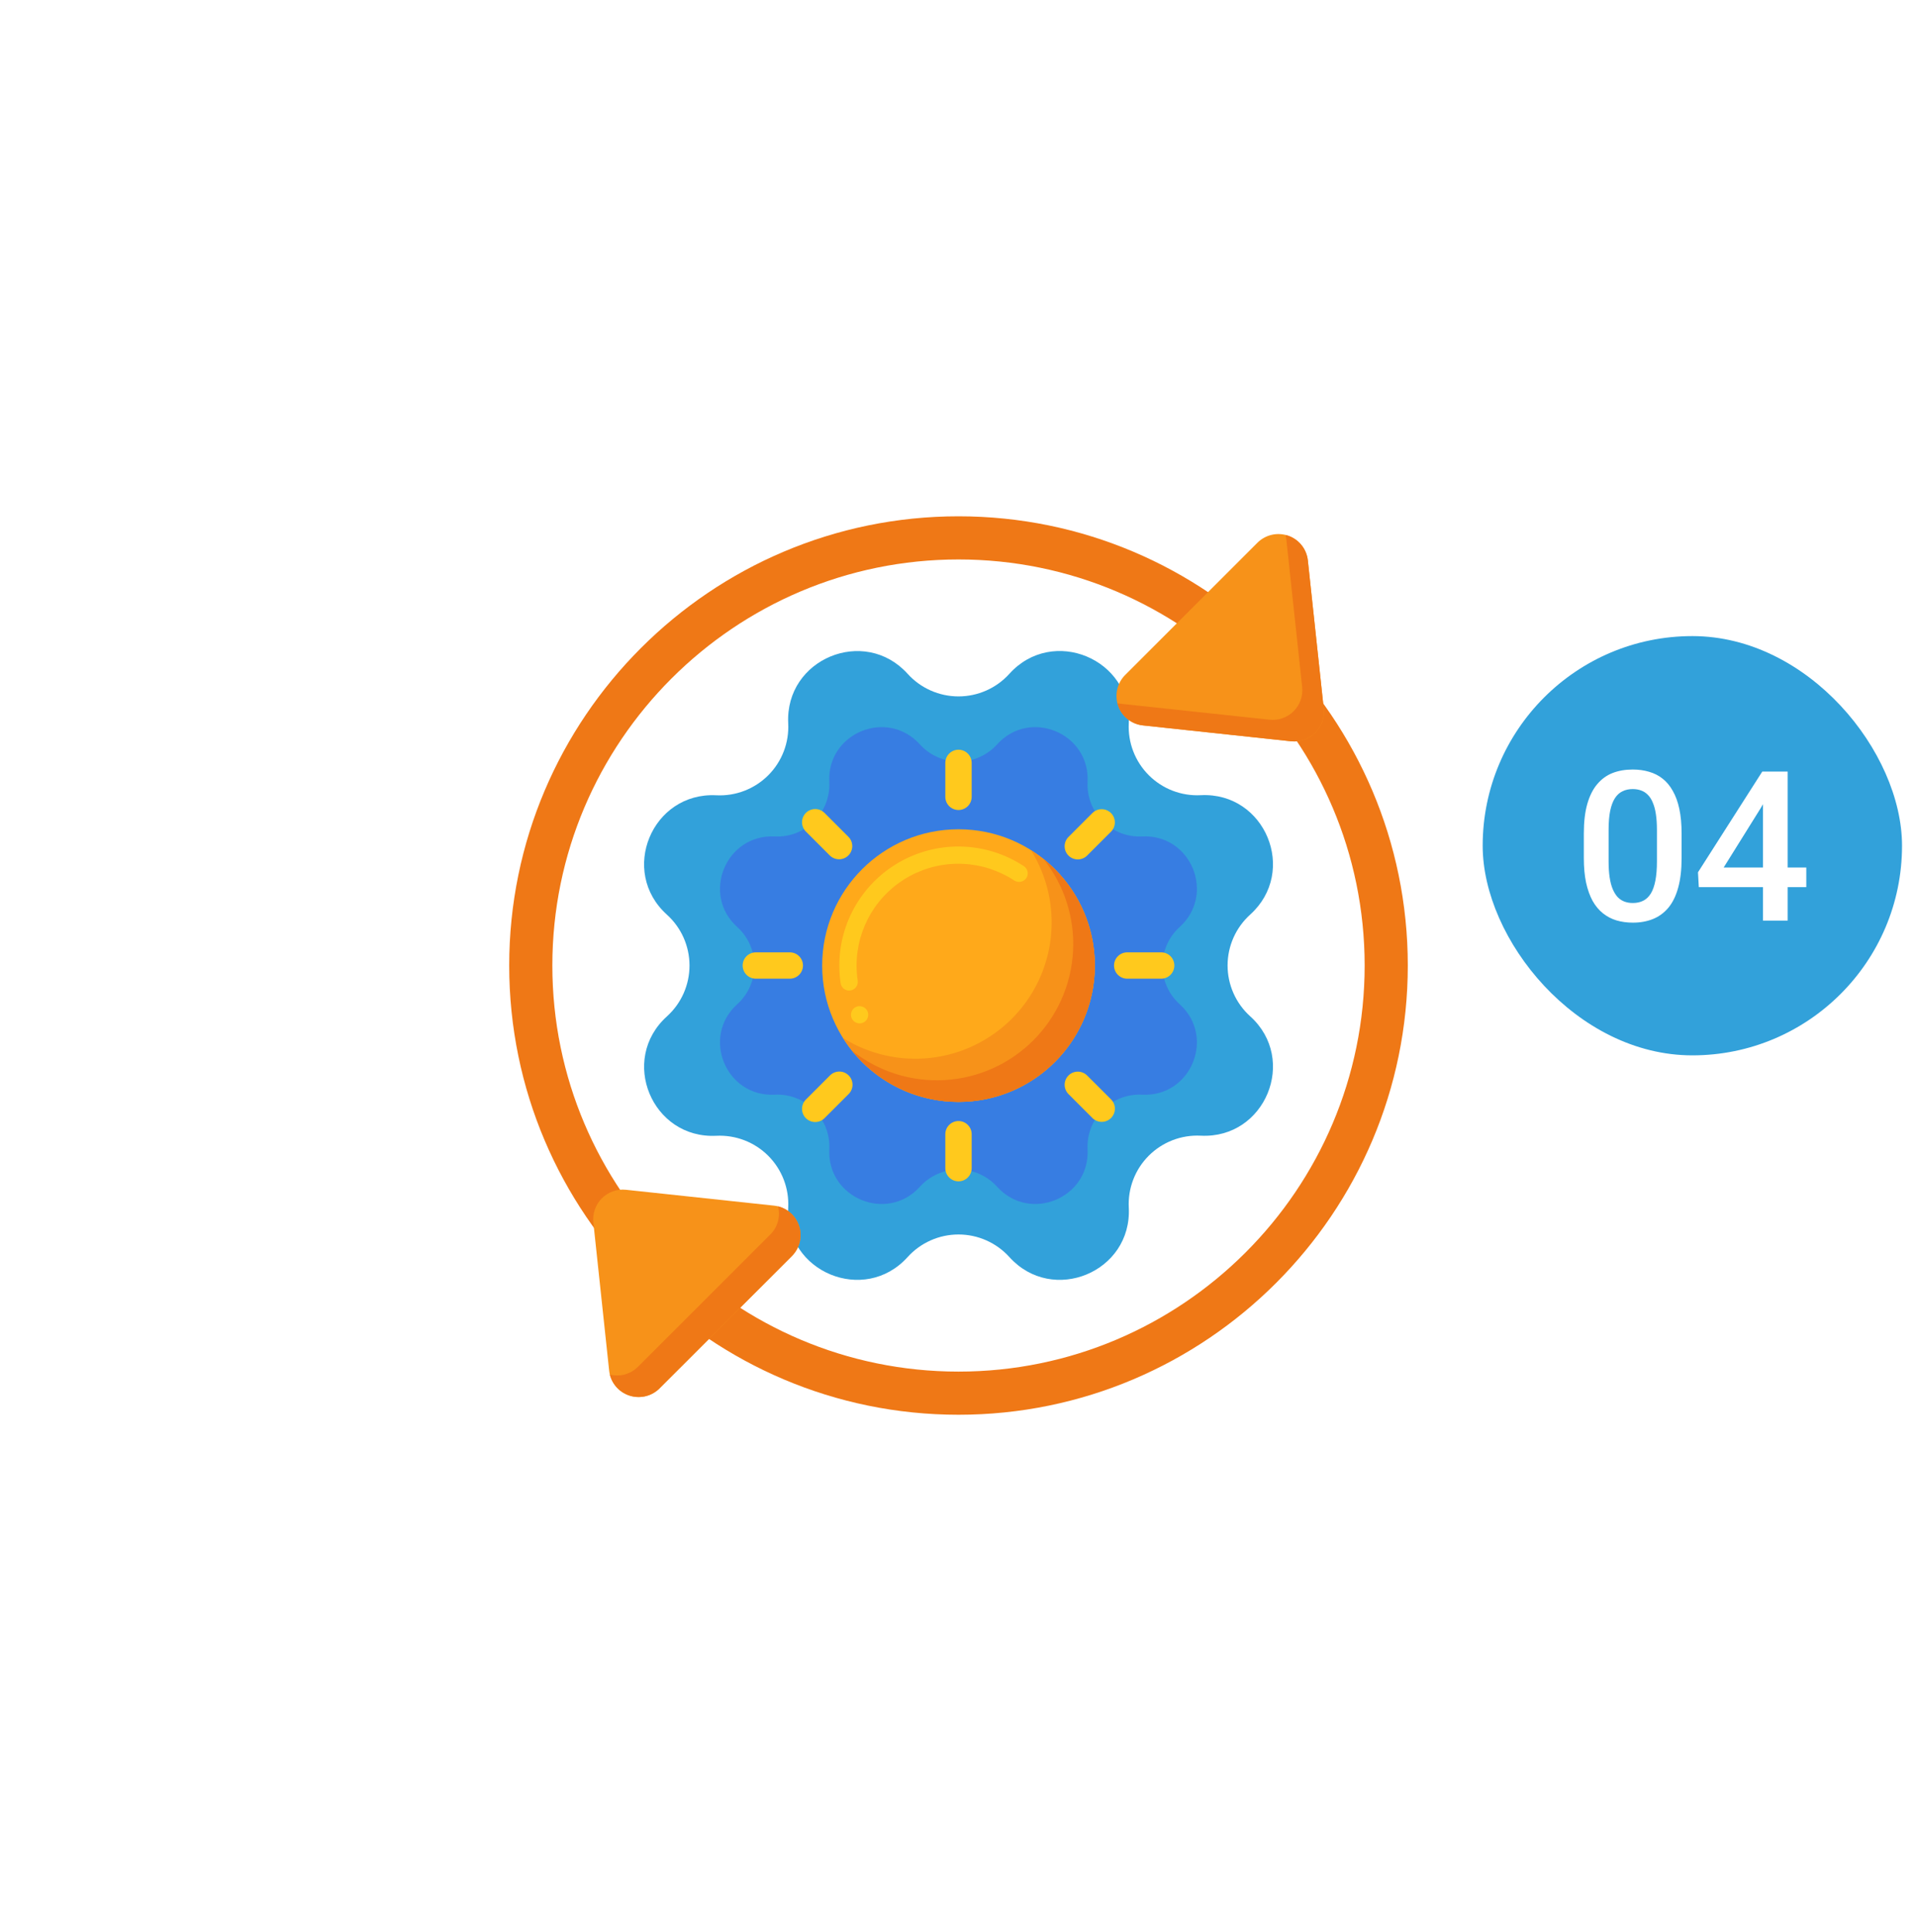 <svg width="128" height="129" viewBox="0 0 128 129" fill="none" xmlns="http://www.w3.org/2000/svg">
<g filter="url(#filter0_d_5610_3762)">
<rect x="14" y="4.48" width="100" height="100" rx="8" fill="white"/>
<g clip-path="url(#clip0_5610_3762)">
<path d="M67.398 34.997C70.28 31.801 75.589 33.998 75.37 38.299C75.337 38.939 75.439 39.579 75.669 40.176C75.899 40.774 76.252 41.317 76.705 41.77C77.158 42.223 77.701 42.576 78.298 42.806C78.896 43.036 79.536 43.138 80.176 43.105C84.477 42.886 86.674 48.189 83.478 51.077C83.002 51.506 82.622 52.03 82.362 52.615C82.102 53.201 81.967 53.834 81.967 54.475C81.967 55.116 82.102 55.749 82.362 56.334C82.622 56.92 83.002 57.444 83.478 57.873C86.674 60.755 84.477 66.064 80.176 65.844C79.536 65.812 78.896 65.914 78.298 66.144C77.701 66.374 77.158 66.727 76.705 67.18C76.252 67.632 75.899 68.175 75.669 68.773C75.439 69.371 75.337 70.011 75.37 70.65C75.589 74.952 70.285 77.149 67.398 73.951C66.969 73.476 66.445 73.096 65.859 72.836C65.274 72.576 64.641 72.442 64 72.442C63.359 72.442 62.726 72.576 62.141 72.836C61.555 73.096 61.031 73.476 60.602 73.951C57.72 77.149 52.411 74.952 52.63 70.65C52.662 70.012 52.56 69.373 52.33 68.777C52.1 68.18 51.747 67.638 51.295 67.186C50.843 66.733 50.301 66.381 49.704 66.151C49.107 65.921 48.469 65.819 47.83 65.85C43.528 66.069 41.331 60.766 44.53 57.879C45.005 57.45 45.385 56.925 45.645 56.34C45.904 55.755 46.039 55.121 46.039 54.481C46.039 53.84 45.904 53.207 45.645 52.621C45.385 52.036 45.005 51.512 44.53 51.082C41.331 48.201 43.521 42.892 47.83 43.111C48.469 43.143 49.108 43.041 49.704 42.811C50.301 42.581 50.843 42.229 51.296 41.776C51.748 41.324 52.1 40.782 52.33 40.185C52.56 39.588 52.662 38.95 52.63 38.311C52.411 34.003 57.715 31.806 60.602 34.997C61.031 35.473 61.555 35.853 62.141 36.113C62.726 36.373 63.359 36.508 64 36.508C64.641 36.508 65.274 36.373 65.859 36.113C66.445 35.853 66.969 35.473 67.398 34.997Z" fill="#32A1DA"/>
<path d="M66.576 39.714C68.764 37.29 72.785 38.955 72.619 42.217C72.595 42.702 72.672 43.187 72.846 43.64C73.02 44.093 73.288 44.505 73.631 44.848C73.975 45.192 74.386 45.459 74.84 45.633C75.293 45.808 75.778 45.885 76.263 45.86C79.524 45.694 81.19 49.715 78.765 51.911C78.405 52.236 78.116 52.633 77.919 53.077C77.722 53.521 77.62 54.001 77.62 54.487C77.62 54.972 77.722 55.453 77.919 55.896C78.116 56.34 78.405 56.737 78.765 57.063C81.19 59.252 79.524 63.272 76.263 63.106C75.778 63.081 75.293 63.158 74.84 63.333C74.386 63.507 73.975 63.775 73.631 64.118C73.288 64.461 73.02 64.873 72.846 65.326C72.672 65.78 72.595 66.264 72.619 66.749C72.785 70.011 68.764 71.677 66.576 69.252C66.251 68.891 65.853 68.603 65.409 68.406C64.966 68.208 64.486 68.106 64 68.106C63.514 68.106 63.034 68.208 62.59 68.406C62.147 68.603 61.749 68.891 61.424 69.252C59.234 71.677 55.215 70.011 55.373 66.749C55.398 66.264 55.321 65.78 55.147 65.326C54.972 64.873 54.705 64.461 54.361 64.118C54.018 63.775 53.606 63.507 53.153 63.333C52.7 63.158 52.215 63.081 51.73 63.106C48.468 63.272 46.803 59.252 49.228 57.063C49.588 56.737 49.876 56.34 50.073 55.896C50.27 55.452 50.372 54.972 50.372 54.487C50.372 54.001 50.27 53.521 50.073 53.078C49.876 52.634 49.588 52.236 49.228 51.911C46.803 49.722 48.468 45.702 51.73 45.86C52.215 45.885 52.7 45.808 53.153 45.633C53.606 45.459 54.018 45.192 54.361 44.848C54.705 44.505 54.972 44.093 55.147 43.64C55.321 43.187 55.398 42.702 55.373 42.217C55.208 38.955 59.227 37.29 61.424 39.714C61.749 40.075 62.147 40.363 62.59 40.56C63.034 40.758 63.514 40.86 64 40.86C64.486 40.86 64.966 40.758 65.409 40.56C65.853 40.363 66.251 40.075 66.576 39.714Z" fill="#377DE2"/>
<path d="M34 54.48C34 37.939 47.459 24.48 64 24.48C80.541 24.48 94 37.939 94 54.48C94 71.022 80.541 84.481 64 84.481C47.459 84.481 34 71.022 34 54.48ZM36.881 54.48C36.881 69.429 49.046 81.599 64 81.599C78.954 81.599 91.119 69.429 91.119 54.48C91.119 39.532 78.948 27.362 64 27.362C49.052 27.362 36.881 39.527 36.881 54.48Z" fill="#EF7816"/>
<path d="M83.959 26.246L75.129 35.076C74.865 35.34 74.681 35.673 74.598 36.038C74.515 36.402 74.537 36.782 74.662 37.134C74.786 37.487 75.007 37.797 75.3 38.028C75.593 38.26 75.946 38.404 76.317 38.444L86.207 39.504C86.501 39.536 86.799 39.501 87.078 39.403C87.356 39.304 87.61 39.145 87.819 38.936C88.028 38.727 88.187 38.474 88.286 38.195C88.384 37.916 88.419 37.618 88.387 37.325L87.327 27.436C87.287 27.064 87.143 26.712 86.912 26.418C86.68 26.125 86.37 25.904 86.018 25.779C85.666 25.655 85.285 25.632 84.921 25.715C84.556 25.798 84.223 25.982 83.959 26.246Z" fill="#F79219"/>
<path d="M88.387 37.325L87.327 27.435C87.287 27.032 87.122 26.65 86.855 26.344C86.589 26.038 86.234 25.822 85.84 25.727C85.861 25.815 85.876 25.904 85.886 25.994L86.947 35.885C86.978 36.178 86.944 36.476 86.845 36.755C86.747 37.033 86.587 37.287 86.378 37.496C86.169 37.705 85.916 37.864 85.637 37.963C85.358 38.061 85.061 38.096 84.767 38.064L74.877 37.004C74.787 36.994 74.697 36.979 74.609 36.958C74.705 37.352 74.921 37.707 75.227 37.973C75.533 38.239 75.914 38.404 76.317 38.445L86.207 39.505C86.501 39.536 86.799 39.502 87.078 39.404C87.356 39.305 87.61 39.145 87.819 38.937C88.028 38.727 88.187 38.474 88.286 38.195C88.384 37.916 88.419 37.619 88.387 37.325Z" fill="#EF7816"/>
<path d="M44.041 82.714L52.872 73.885C53.137 73.621 53.321 73.287 53.403 72.923C53.486 72.559 53.464 72.178 53.34 71.826C53.215 71.474 52.994 71.164 52.701 70.932C52.408 70.7 52.055 70.556 51.684 70.516L41.794 69.456C41.5 69.425 41.203 69.46 40.925 69.559C40.647 69.658 40.394 69.817 40.186 70.026C39.977 70.236 39.818 70.489 39.72 70.767C39.622 71.045 39.587 71.342 39.618 71.636L40.673 81.53C40.713 81.902 40.856 82.255 41.088 82.548C41.32 82.841 41.63 83.063 41.982 83.187C42.334 83.312 42.715 83.334 43.079 83.251C43.444 83.169 43.777 82.984 44.041 82.72V82.714Z" fill="#F79219"/>
<path d="M51.95 70.562C52.037 70.894 52.034 71.243 51.943 71.573C51.852 71.903 51.676 72.204 51.432 72.444L42.601 81.274C42.36 81.518 42.06 81.695 41.73 81.786C41.399 81.877 41.051 81.88 40.719 81.794C40.804 82.134 40.978 82.445 41.222 82.696C41.467 82.947 41.774 83.129 42.112 83.222C42.45 83.316 42.806 83.318 43.145 83.229C43.484 83.14 43.793 82.962 44.041 82.714L52.872 73.885C53.12 73.637 53.298 73.327 53.387 72.988C53.476 72.649 53.474 72.293 53.38 71.955C53.286 71.617 53.104 71.31 52.853 71.066C52.602 70.821 52.291 70.647 51.95 70.562Z" fill="#EF7816"/>
<path d="M64 63.588C69.028 63.588 73.103 59.512 73.103 54.484C73.103 49.457 69.028 45.381 64 45.381C58.972 45.381 54.897 49.457 54.897 54.484C54.897 59.512 58.972 63.588 64 63.588Z" fill="#FFA91A"/>
<path d="M57.399 58.344C57.269 58.344 57.142 58.301 57.04 58.221C56.938 58.14 56.866 58.028 56.836 57.901C56.806 57.774 56.82 57.641 56.875 57.523C56.93 57.406 57.023 57.31 57.14 57.252C57.277 57.186 57.435 57.176 57.58 57.225C57.724 57.273 57.844 57.376 57.915 57.511C57.983 57.648 57.993 57.806 57.945 57.951C57.896 58.096 57.792 58.215 57.655 58.283C57.576 58.323 57.488 58.344 57.399 58.344ZM56.707 56.154C56.569 56.156 56.434 56.107 56.328 56.017C56.222 55.927 56.152 55.802 56.131 55.664C56.073 55.273 56.043 54.879 56.042 54.483C56.042 53.048 56.43 51.639 57.166 50.407C57.902 49.175 58.958 48.165 60.221 47.484C61.485 46.803 62.909 46.477 64.343 46.541C65.777 46.605 67.167 47.055 68.365 47.845C68.493 47.929 68.582 48.06 68.612 48.21C68.643 48.359 68.613 48.515 68.529 48.643C68.443 48.767 68.312 48.854 68.163 48.885C68.015 48.915 67.86 48.887 67.731 48.807C66.707 48.131 65.518 47.745 64.292 47.69C63.065 47.635 61.847 47.913 60.766 48.496C59.686 49.078 58.783 49.942 58.154 50.996C57.525 52.051 57.193 53.255 57.194 54.483C57.195 54.821 57.22 55.158 57.269 55.492C57.292 55.642 57.253 55.796 57.162 55.919C57.072 56.041 56.936 56.123 56.785 56.146C56.758 56.149 56.73 56.149 56.702 56.146L56.707 56.154Z" fill="#FFC91D"/>
<path d="M68.833 46.77C69.927 48.516 70.396 50.581 70.163 52.628C69.931 54.675 69.012 56.583 67.555 58.039C66.098 59.496 64.191 60.416 62.144 60.648C60.097 60.881 58.032 60.412 56.285 59.319C57.012 60.478 57.991 61.459 59.15 62.187C60.308 62.916 61.615 63.374 62.975 63.528C64.334 63.682 65.711 63.527 67.003 63.075C68.294 62.624 69.468 61.887 70.435 60.919C71.403 59.952 72.14 58.778 72.591 57.487C73.043 56.195 73.197 54.818 73.043 53.458C72.889 52.099 72.431 50.791 71.702 49.633C70.973 48.475 69.993 47.496 68.833 46.77Z" fill="#F79219"/>
<path d="M69.676 47.367C71.071 49.117 71.772 51.319 71.647 53.553C71.521 55.787 70.577 57.896 68.995 59.479C67.412 61.061 65.303 62.005 63.069 62.13C60.835 62.256 58.633 61.555 56.883 60.16C57.682 61.162 58.684 61.985 59.822 62.573C60.961 63.161 62.211 63.503 63.49 63.575C64.77 63.647 66.05 63.448 67.248 62.991C68.445 62.534 69.533 61.829 70.439 60.923C71.345 60.017 72.05 58.929 72.507 57.732C72.964 56.534 73.163 55.254 73.091 53.974C73.019 52.695 72.677 51.445 72.089 50.306C71.501 49.168 70.678 48.166 69.676 47.367Z" fill="#EF7816"/>
<path d="M64 44.095C63.767 44.095 63.543 44.002 63.378 43.838C63.213 43.673 63.12 43.449 63.12 43.216V40.949C63.12 40.715 63.212 40.491 63.378 40.326C63.543 40.161 63.767 40.068 64 40.068C64.233 40.068 64.457 40.161 64.622 40.326C64.787 40.491 64.88 40.715 64.88 40.949V43.216C64.88 43.449 64.787 43.673 64.622 43.838C64.457 44.002 64.233 44.095 64 44.095Z" fill="#FFC91D"/>
<path d="M64 68.893C63.767 68.893 63.543 68.8 63.378 68.635C63.213 68.47 63.12 68.246 63.12 68.013V65.746C63.12 65.512 63.212 65.288 63.378 65.123C63.543 64.958 63.767 64.865 64 64.865C64.233 64.865 64.457 64.958 64.622 65.123C64.787 65.288 64.88 65.512 64.88 65.746V68.013C64.88 68.246 64.787 68.47 64.622 68.635C64.457 68.8 64.233 68.893 64 68.893Z" fill="#FFC91D"/>
<path d="M74.385 54.48C74.385 54.247 74.478 54.023 74.643 53.858C74.808 53.693 75.031 53.6 75.264 53.6H77.532C77.765 53.6 77.989 53.692 78.154 53.857C78.319 54.023 78.412 54.246 78.412 54.48C78.412 54.713 78.319 54.937 78.154 55.102C77.989 55.267 77.765 55.36 77.532 55.36H75.264C75.031 55.36 74.808 55.267 74.643 55.102C74.478 54.937 74.385 54.713 74.385 54.48Z" fill="#FFC91D"/>
<path d="M49.588 54.48C49.588 54.246 49.681 54.023 49.846 53.858C50.011 53.693 50.235 53.6 50.468 53.6H52.736C52.969 53.6 53.193 53.692 53.358 53.857C53.523 54.023 53.616 54.246 53.616 54.48C53.616 54.713 53.523 54.937 53.358 55.102C53.193 55.267 52.969 55.36 52.736 55.36H50.468C50.235 55.36 50.011 55.267 49.846 55.102C49.681 54.937 49.588 54.713 49.588 54.48Z" fill="#FFC91D"/>
<path d="M71.343 47.138C71.178 46.973 71.086 46.749 71.086 46.516C71.086 46.283 71.178 46.059 71.343 45.894L72.946 44.29C73.112 44.129 73.335 44.039 73.566 44.041C73.797 44.043 74.019 44.135 74.182 44.299C74.346 44.462 74.439 44.684 74.44 44.915C74.442 45.146 74.352 45.369 74.191 45.535L72.588 47.138C72.422 47.303 72.198 47.395 71.965 47.395C71.732 47.395 71.508 47.303 71.343 47.138Z" fill="#FFC91D"/>
<path d="M53.809 64.675C53.644 64.51 53.552 64.286 53.552 64.053C53.552 63.82 53.644 63.596 53.809 63.431L55.412 61.827C55.494 61.743 55.591 61.677 55.698 61.631C55.805 61.585 55.921 61.561 56.037 61.561C56.154 61.56 56.27 61.582 56.377 61.626C56.485 61.671 56.583 61.736 56.666 61.818C56.748 61.901 56.814 61.999 56.858 62.107C56.902 62.215 56.924 62.33 56.924 62.447C56.923 62.564 56.899 62.679 56.853 62.786C56.807 62.893 56.741 62.99 56.657 63.072L55.054 64.675C54.888 64.84 54.665 64.932 54.431 64.932C54.198 64.932 53.974 64.84 53.809 64.675Z" fill="#FFC91D"/>
<path d="M71.343 61.824C71.508 61.659 71.732 61.566 71.965 61.566C72.198 61.566 72.422 61.659 72.588 61.824L74.194 63.427C74.355 63.593 74.445 63.816 74.443 64.047C74.441 64.278 74.349 64.499 74.185 64.663C74.022 64.827 73.8 64.919 73.569 64.921C73.338 64.922 73.115 64.833 72.949 64.672L71.346 63.068C71.181 62.903 71.088 62.68 71.087 62.447C71.087 62.213 71.179 61.989 71.343 61.824Z" fill="#FFC91D"/>
<path d="M53.809 44.288C53.974 44.124 54.198 44.031 54.431 44.031C54.665 44.031 54.888 44.124 55.054 44.288L56.657 45.892C56.818 46.058 56.908 46.28 56.906 46.512C56.905 46.743 56.812 46.964 56.648 47.128C56.485 47.291 56.264 47.384 56.032 47.386C55.801 47.387 55.578 47.298 55.412 47.137L53.809 45.533C53.644 45.368 53.552 45.144 53.552 44.911C53.552 44.678 53.644 44.454 53.809 44.288Z" fill="#FFC91D"/>
</g>
</g>
<rect x="99" y="42.48" width="28" height="28" rx="14" fill="#32A1DA"/>
<path d="M112.282 55.67V57.297C112.282 58.076 112.205 58.742 112.05 59.293C111.899 59.84 111.681 60.284 111.394 60.626C111.106 60.968 110.762 61.218 110.361 61.378C109.965 61.537 109.521 61.617 109.028 61.617C108.636 61.617 108.272 61.567 107.935 61.467C107.602 61.367 107.301 61.209 107.032 60.995C106.763 60.781 106.533 60.505 106.342 60.168C106.155 59.826 106.009 59.418 105.904 58.944C105.804 58.47 105.754 57.921 105.754 57.297V55.67C105.754 54.886 105.831 54.225 105.986 53.688C106.141 53.145 106.362 52.705 106.649 52.368C106.937 52.026 107.278 51.778 107.675 51.623C108.076 51.468 108.522 51.391 109.015 51.391C109.411 51.391 109.776 51.441 110.108 51.541C110.446 51.637 110.746 51.789 111.011 51.999C111.28 52.209 111.507 52.482 111.694 52.819C111.886 53.152 112.032 53.555 112.132 54.029C112.232 54.499 112.282 55.046 112.282 55.67ZM110.635 57.529V55.424C110.635 55.027 110.612 54.679 110.566 54.378C110.521 54.073 110.452 53.815 110.361 53.605C110.275 53.391 110.165 53.218 110.033 53.086C109.901 52.949 109.751 52.851 109.582 52.792C109.413 52.728 109.224 52.696 109.015 52.696C108.759 52.696 108.532 52.746 108.331 52.847C108.131 52.942 107.962 53.097 107.825 53.312C107.688 53.526 107.584 53.808 107.511 54.159C107.442 54.505 107.408 54.927 107.408 55.424V57.529C107.408 57.93 107.431 58.283 107.477 58.589C107.522 58.894 107.59 59.156 107.682 59.375C107.773 59.589 107.882 59.767 108.01 59.908C108.142 60.045 108.292 60.145 108.461 60.209C108.634 60.273 108.823 60.305 109.028 60.305C109.288 60.305 109.518 60.255 109.719 60.154C109.919 60.054 110.088 59.895 110.225 59.676C110.361 59.453 110.464 59.163 110.532 58.808C110.601 58.452 110.635 58.026 110.635 57.529ZM120.608 57.933V59.245H113.431L113.376 58.254L117.669 51.527H118.988L117.56 53.975L115.092 57.933H120.608ZM119.364 51.527V61.48H117.717V51.527H119.364Z" fill="white"/>
<defs>
<filter id="filter0_d_5610_3762" x="0" y="0.48" width="128" height="128" filterUnits="userSpaceOnUse" color-interpolation-filters="sRGB">
<feFlood flood-opacity="0" result="BackgroundImageFix"/>
<feColorMatrix in="SourceAlpha" type="matrix" values="0 0 0 0 0 0 0 0 0 0 0 0 0 0 0 0 0 0 127 0" result="hardAlpha"/>
<feOffset dy="10"/>
<feGaussianBlur stdDeviation="7"/>
<feComposite in2="hardAlpha" operator="out"/>
<feColorMatrix type="matrix" values="0 0 0 0 0.175 0 0 0 0 0.356 0 0 0 0 1 0 0 0 0.2 0"/>
<feBlend mode="normal" in2="BackgroundImageFix" result="effect1_dropShadow_5610_3762"/>
<feBlend mode="normal" in="SourceGraphic" in2="effect1_dropShadow_5610_3762" result="shape"/>
</filter>
<clipPath id="clip0_5610_3762">
<rect width="60" height="60" fill="white" transform="translate(34 24.48)"/>
</clipPath>
</defs>
</svg>
